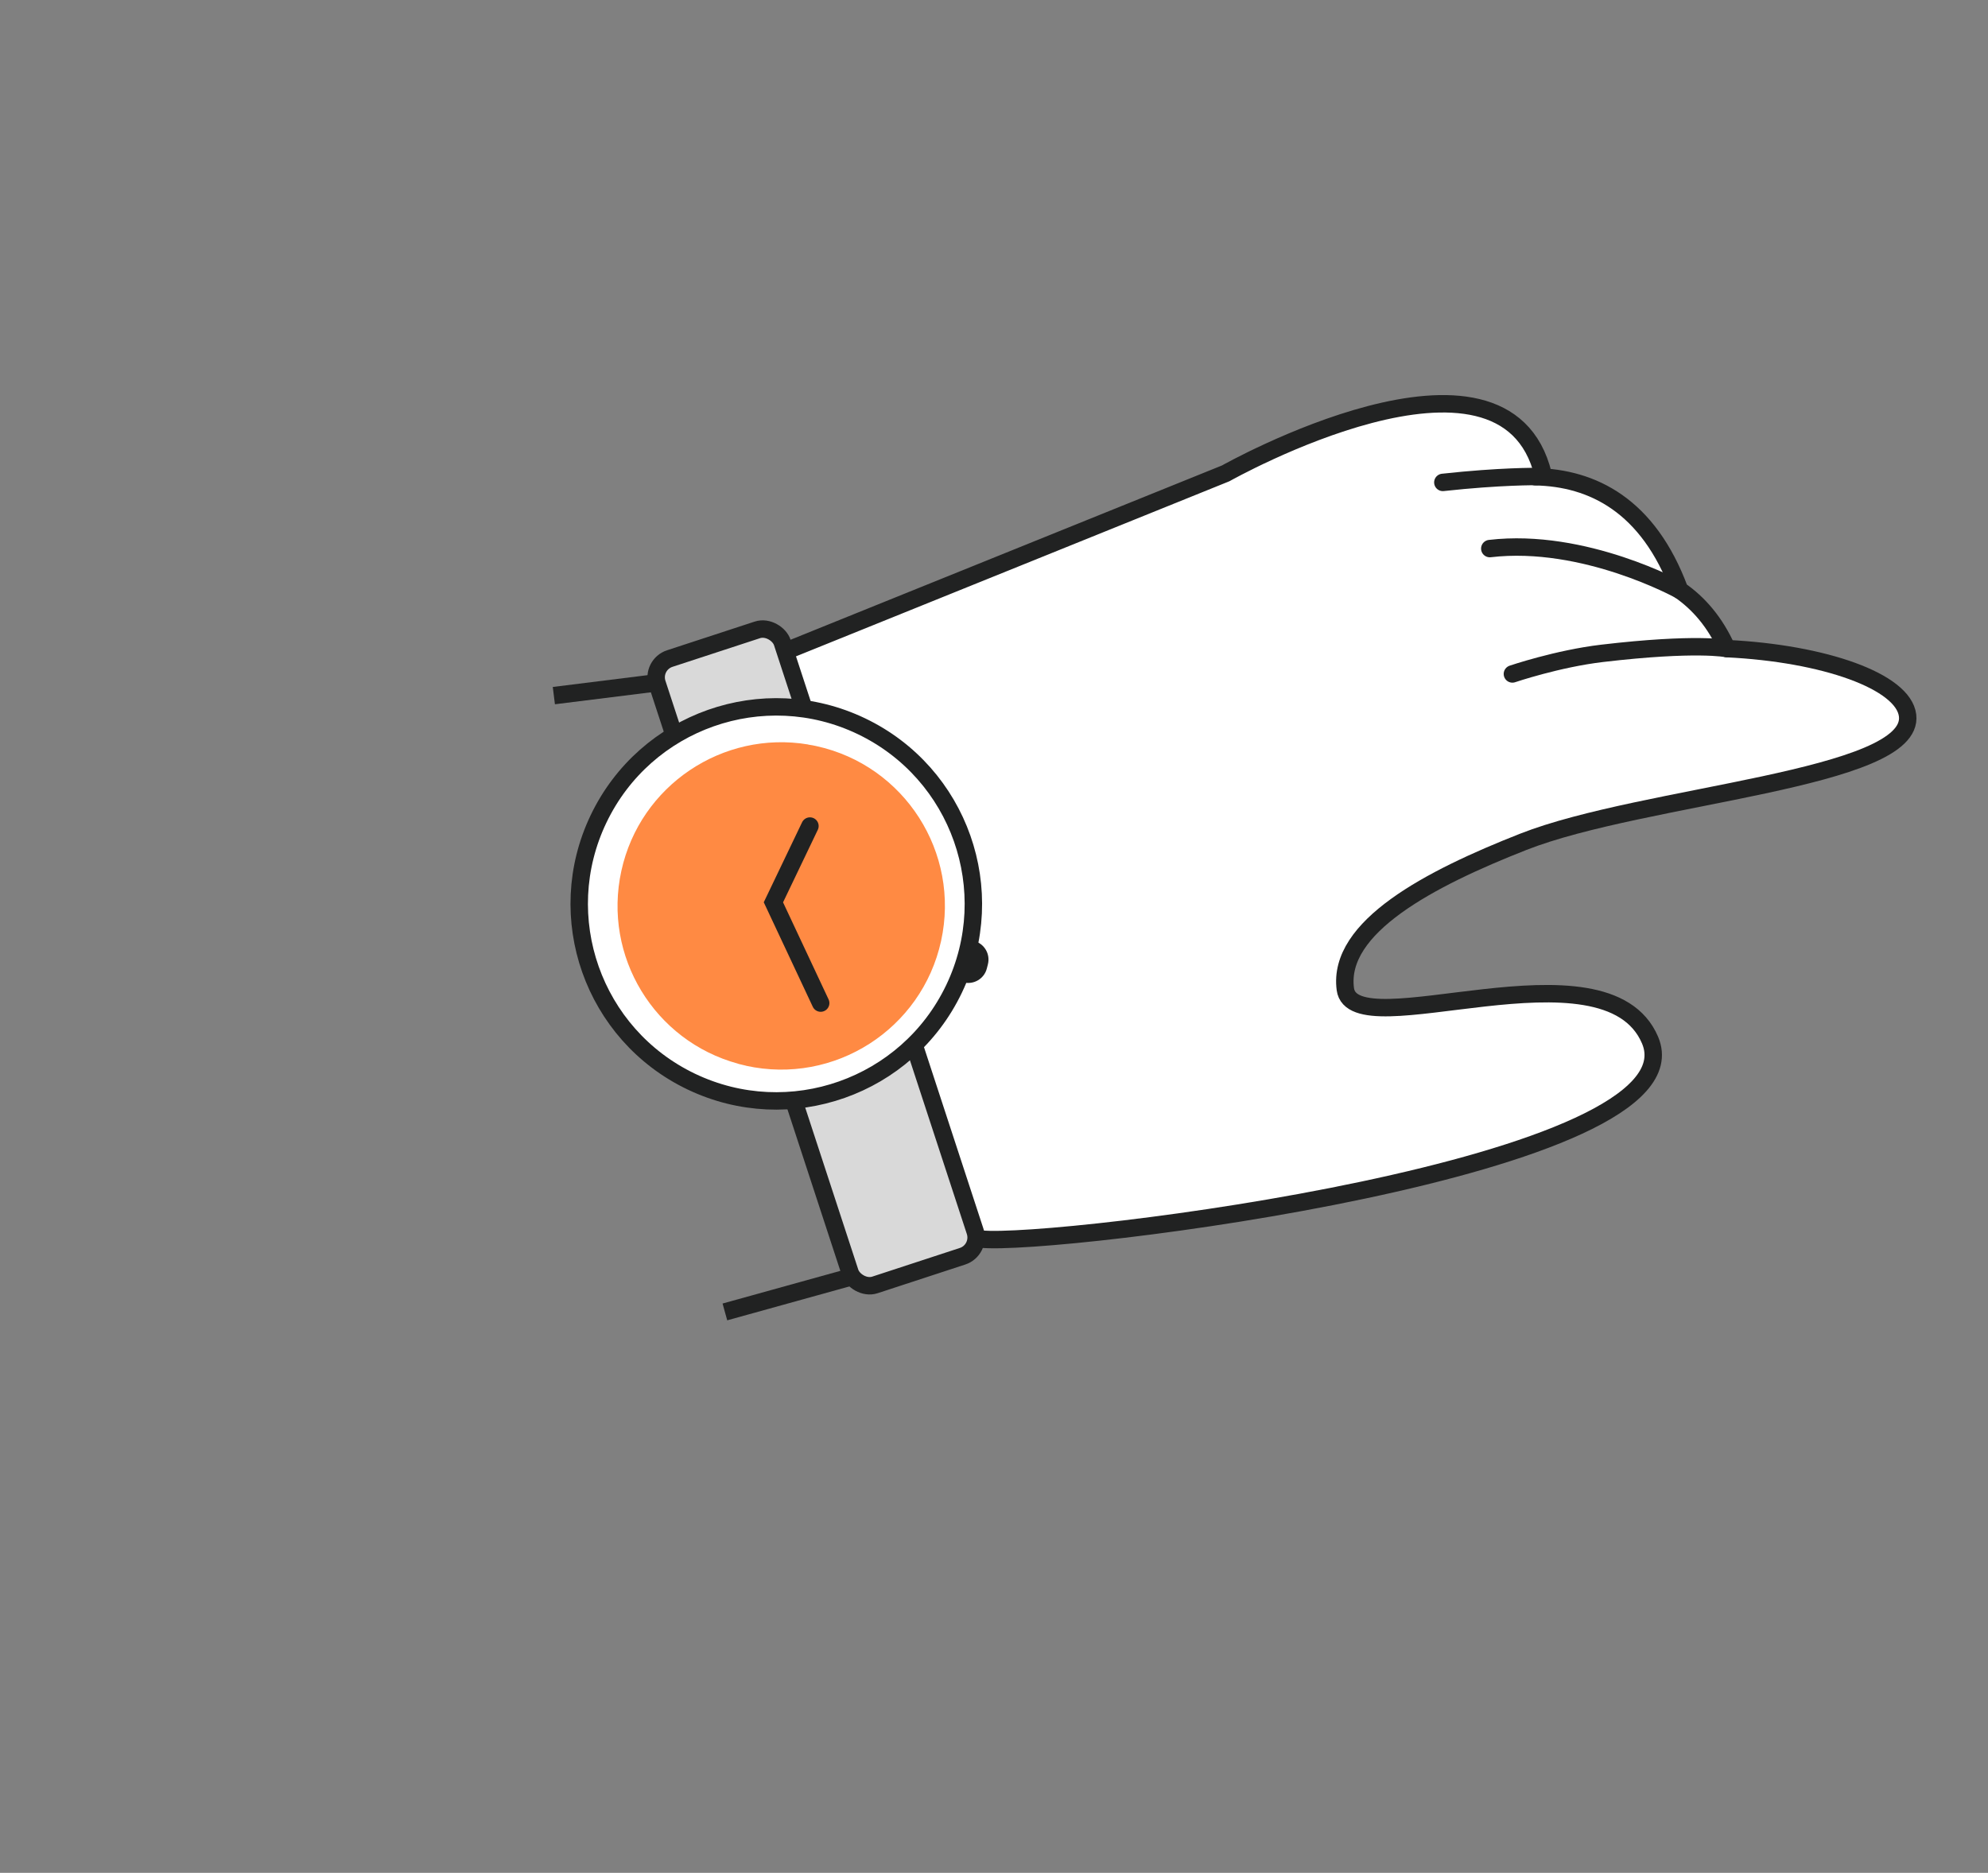 <?xml version="1.0" encoding="UTF-8"?> <svg xmlns="http://www.w3.org/2000/svg" width="104" height="98" viewBox="0 0 104 98" fill="none"><rect x="0" y="0" width="104" height="98" fill="#808080" stroke="none"/><path d="M51.328 64.838C55.141 65.246 89.135 61.068 86.322 54.429C84.001 48.961 70.795 54.882 70.38 51.76C69.945 48.502 74.809 45.969 79.691 44.049C86.009 41.564 100.206 40.8 99.793 37.438C99.575 35.651 95.427 34.188 90.344 33.941C89.723 32.556 88.867 31.568 87.87 30.88C86.223 26.424 83.296 25.007 80.315 24.946L80.73 24.843C78.723 16.53 64.12 24.77 64.12 24.77L41.306 33.989" fill="white"></path><path d="M51.328 64.838C55.141 65.246 89.135 61.068 86.322 54.429C84.001 48.961 70.795 54.882 70.38 51.76C69.945 48.502 74.809 45.969 79.691 44.049C86.009 41.564 100.206 40.8 99.793 37.438C99.575 35.651 95.427 34.188 90.344 33.941C89.723 32.556 88.867 31.568 87.87 30.88C86.223 26.424 83.296 25.007 80.315 24.946L80.73 24.843C78.723 16.53 64.12 24.77 64.12 24.77L41.306 33.989" stroke="#212222" stroke-width="0.912" stroke-linecap="round" stroke-linejoin="round"></path><path d="M90.339 33.939C90.339 33.939 88.761 33.605 83.813 34.188C81.478 34.464 79.12 35.266 79.12 35.266" fill="white"></path><path d="M90.339 33.939C90.339 33.939 88.761 33.605 83.813 34.188C81.478 34.464 79.12 35.266 79.12 35.266" stroke="#212222" stroke-width="0.912" stroke-linecap="round" stroke-linejoin="round"></path><path d="M87.867 30.879C87.867 30.879 82.885 28.123 77.937 28.706L87.867 30.879Z" fill="white"></path><path d="M87.867 30.879C87.867 30.879 82.885 28.123 77.937 28.706" stroke="#212222" stroke-width="0.912" stroke-linecap="round" stroke-linejoin="round"></path><path d="M80.389 24.936C80.389 24.936 78.5 24.912 75.481 25.243L80.389 24.936Z" fill="white"></path><path d="M80.389 24.936C80.389 24.936 78.5 24.912 75.481 25.243" stroke="#212222" stroke-width="0.912" stroke-linecap="round" stroke-linejoin="round"></path><path d="M28.974 36.4L41.121 34.885L50.217 65.238L37.922 68.65" stroke="#212222" stroke-width="0.912"></path><rect x="34.056" y="34.782" width="6.889" height="34.489" rx="1.033" transform="rotate(-18.129 34.056 34.782)" fill="#D9D9D9" stroke="#212222" stroke-width="0.912"></rect><path d="M36.16 56.596C41.294 59.054 47.45 56.885 49.908 51.75C52.367 46.615 50.197 40.46 45.063 38.001C39.928 35.543 33.773 37.712 31.314 42.847C28.855 47.981 31.025 54.137 36.16 56.596Z" fill="white" stroke="#212222" stroke-width="0.912" stroke-miterlimit="10"></path><path d="M50.644 49.156L50.957 49.237C51.497 49.376 51.822 49.93 51.678 50.472L51.625 50.68C51.487 51.22 50.933 51.546 50.391 51.401L49.705 51.222L50.644 49.156Z" fill="#212222"></path><path d="M39.033 55.767C38.898 55.736 38.765 55.701 38.629 55.67L38.61 55.66C34.236 54.472 31.525 50.045 32.506 45.569C33.485 41.097 37.806 38.211 42.275 38.956L42.295 38.966C42.436 38.985 42.569 39.01 42.705 39.041C47.323 40.051 50.244 44.617 49.232 49.238C48.22 53.859 43.654 56.783 39.032 55.77L39.033 55.767Z" fill="#FF8A43"></path><path d="M42.371 43.225L40.46 47.216L42.933 52.489" stroke="#212222" stroke-width="0.912" stroke-linecap="round"></path></svg> 